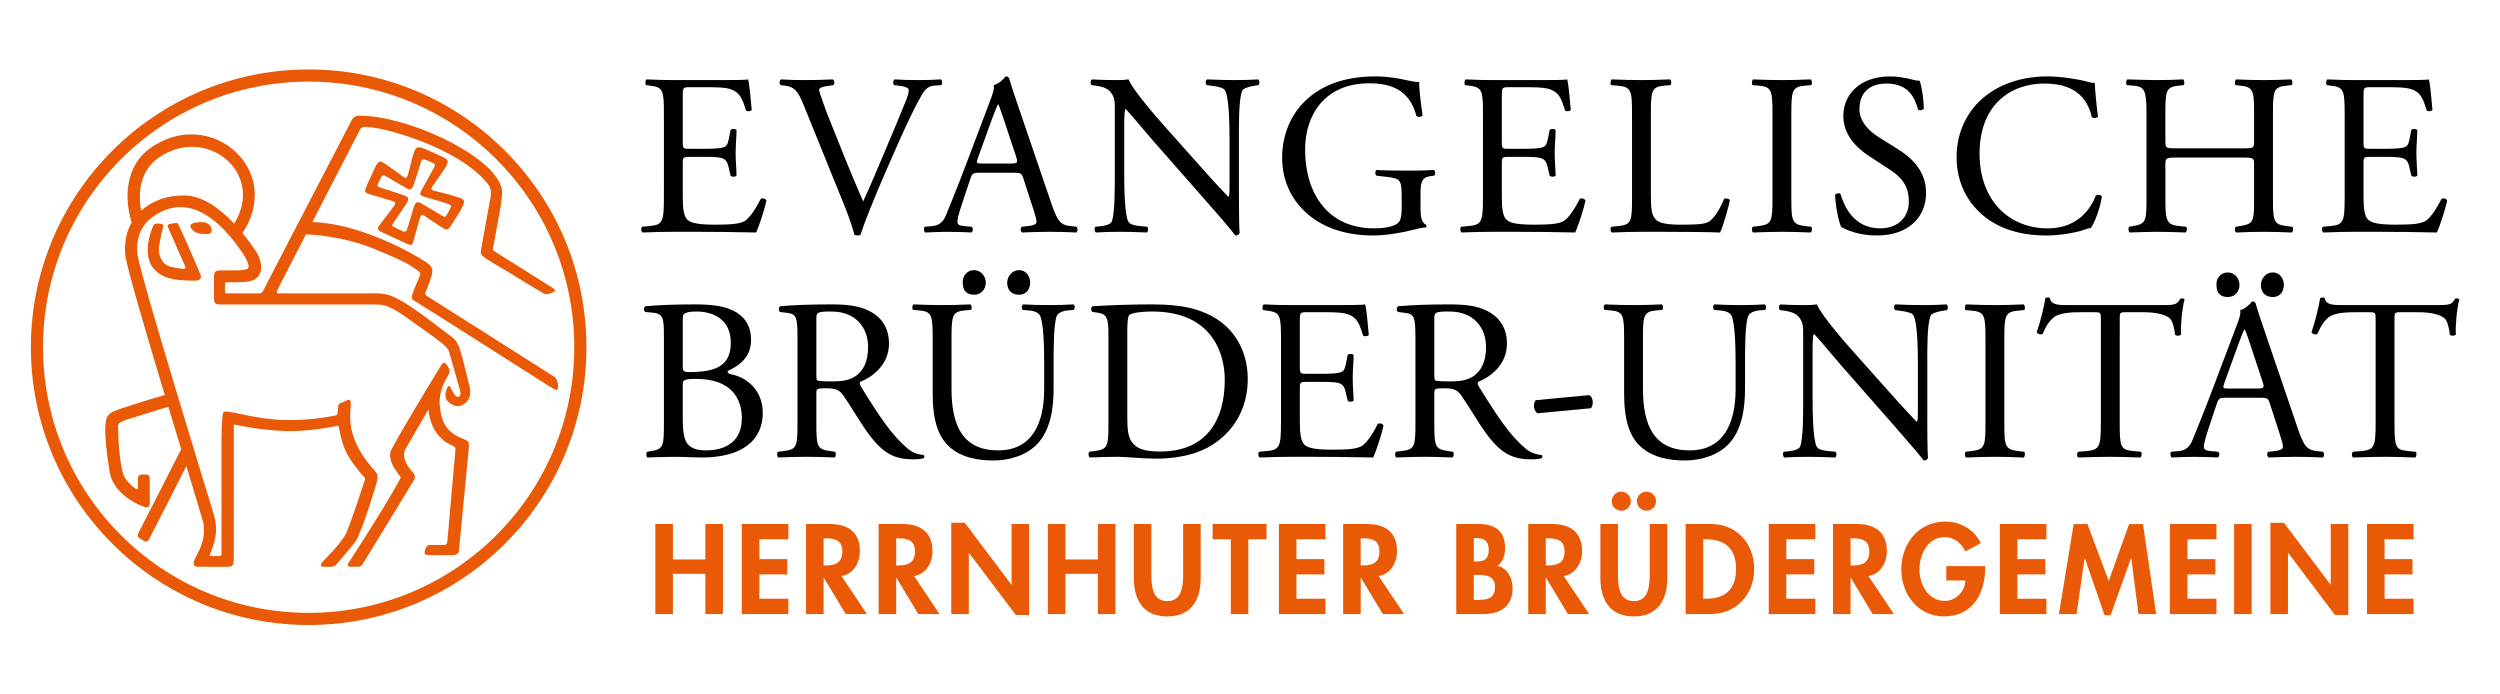 <?xml version="1.0" encoding="UTF-8"?>
<svg xmlns="http://www.w3.org/2000/svg" xmlns:xlink="http://www.w3.org/1999/xlink" version="1.2" id="logo_ebu" x="0px" y="0px" viewBox="0 0 510.236 141.732" xml:space="preserve">
<g>
	<g id="brueder-unitaet">
		<path d="M135.499,23.382c0-4.88-0.094-5.584-2.862-5.911l-0.75-0.095    c-0.282-0.186-0.188-1.031,0.093-1.172c2.018,0.093,3.614,0.141,5.537,0.141    h8.821c3.003,0,5.771,0,6.334-0.141c0.282,0.797,0.563,4.175,0.751,6.24    c-0.188,0.282-0.938,0.375-1.172,0.093c-0.704-2.204-1.127-3.847-3.566-4.458    c-0.986-0.234-2.488-0.282-4.552-0.282h-3.379c-1.407,0-1.407,0.095-1.407,1.877    v9.385c0,1.312,0.141,1.312,1.549,1.312h2.721c1.971,0,3.426-0.093,3.989-0.281    c0.563-0.186,0.891-0.468,1.126-1.642l0.376-1.924    c0.234-0.282,1.032-0.282,1.22,0.047c0,1.126-0.188,2.955-0.188,4.739    c0,1.689,0.188,3.473,0.188,4.503c-0.188,0.329-0.986,0.329-1.22,0.047    l-0.422-1.83c-0.188-0.844-0.517-1.548-1.455-1.784    c-0.657-0.187-1.783-0.234-3.613-0.234h-2.721c-1.408,0-1.549,0.047-1.549,1.267    v6.616c0,2.486,0.141,4.082,0.892,4.88c0.563,0.563,1.548,1.079,5.677,1.079    c3.613,0,4.974-0.188,6.006-0.704c0.844-0.47,2.112-2.111,3.332-4.551    c0.328-0.234,0.985-0.093,1.172,0.329c-0.328,1.642-1.501,5.255-2.111,6.521    c-4.223-0.094-8.399-0.141-12.575-0.141h-4.223c-2.018,0-3.613,0.047-6.381,0.141    c-0.281-0.141-0.376-0.892-0.094-1.173l1.549-0.141    c2.674-0.234,2.909-0.938,2.909-5.865V23.382z"></path>
		<path d="M163.97,21.318c-1.079-2.628-1.783-3.613-3.8-3.847l-0.845-0.095    c-0.328-0.282-0.282-0.938,0.094-1.172c1.361,0.093,2.862,0.141,4.88,0.141    c2.064,0,3.707-0.047,5.677-0.141c0.329,0.187,0.422,0.89,0.094,1.172    l-0.704,0.095c-1.783,0.234-2.158,0.516-2.205,0.89    c0.093,0.47,0.891,3.003,2.346,6.57c2.158,5.441,4.317,10.838,6.663,16.187    c1.454-3.096,3.425-7.929,4.504-10.416c1.361-3.191,3.566-8.492,4.364-10.51    c0.374-0.985,0.422-1.502,0.422-1.831c0-0.327-0.47-0.704-2.112-0.89    l-0.845-0.095c-0.328-0.282-0.235-0.985,0.094-1.172    c1.313,0.093,3.096,0.141,4.88,0.141c1.548,0,3.003-0.047,4.551-0.141    c0.328,0.187,0.328,0.938,0.094,1.172l-1.408,0.095    c-1.126,0.093-1.83,0.656-2.44,1.642c-1.313,2.206-3.144,6.005-5.254,10.792    l-2.534,5.77c-1.876,4.317-4.082,9.76-4.879,12.248    c-0.141,0.093-0.329,0.141-0.516,0.141c-0.235,0-0.47-0.048-0.704-0.141    c-0.517-1.971-1.361-4.27-2.159-6.242L163.97,21.318z"></path>
		<path d="M208.87,36.426c-0.329-1.033-0.517-1.173-1.924-1.173h-7.085    c-1.173,0-1.455,0.141-1.783,1.126l-1.642,4.927    c-0.704,2.111-1.033,3.378-1.033,3.895c0,0.563,0.235,0.844,1.361,0.938    l1.549,0.141c0.328,0.235,0.328,0.985-0.094,1.173    c-1.22-0.094-2.675-0.094-4.88-0.141c-1.548,0-3.238,0.093-4.504,0.141    c-0.281-0.188-0.376-0.938-0.094-1.173l1.549-0.141    c1.126-0.093,2.158-0.61,2.814-2.299c0.845-2.159,2.159-5.208,4.13-10.464    l4.786-12.668c0.657-1.688,0.938-2.581,0.798-3.332    c1.126-0.328,1.924-1.172,2.439-1.782c0.281,0,0.61,0.093,0.704,0.422    c0.61,2.063,1.361,4.222,2.064,6.287l6.428,18.862    c1.361,4.036,1.97,4.739,3.988,4.973l1.267,0.141    c0.329,0.235,0.235,0.985,0,1.173c-1.923-0.094-3.565-0.141-5.677-0.141    c-2.253,0-4.036,0.093-5.396,0.141c-0.376-0.188-0.422-0.938-0.094-1.173    l1.361-0.141c0.986-0.093,1.642-0.375,1.642-0.844    c0-0.516-0.234-1.36-0.609-2.486L208.87,36.426z M199.579,32.25    c-0.375,1.08-0.329,1.126,0.985,1.126h5.771c1.361,0,1.454-0.187,1.033-1.453    l-2.534-7.649c-0.375-1.126-0.797-2.392-1.079-2.955h-0.094    c-0.141,0.234-0.61,1.36-1.126,2.768L199.579,32.25z"></path>
		<path d="M252.862,39.336c0,1.407,0,6.991,0.142,8.21    c-0.095,0.281-0.376,0.517-0.893,0.517c-0.562-0.799-1.923-2.44-6.005-7.086    l-10.886-12.387c-1.267-1.455-4.458-5.302-5.443-6.334h-0.094    c-0.188,0.563-0.235,1.643-0.235,3.05v10.228c0,2.206,0.047,8.305,0.845,9.712    c0.281,0.517,1.22,0.798,2.392,0.892l1.455,0.141    c0.281,0.376,0.235,0.939-0.094,1.173c-2.111-0.094-3.753-0.141-5.489-0.141    c-1.971,0-3.238,0.047-4.88,0.141c-0.328-0.234-0.375-0.892-0.094-1.173    l1.268-0.141c1.079-0.141,1.83-0.422,2.064-0.938    c0.657-1.689,0.609-7.413,0.609-9.667V21.974c0-1.314-0.047-2.299-1.032-3.377    c-0.657-0.658-1.783-0.985-2.91-1.126l-0.797-0.095    c-0.282-0.282-0.282-0.985,0.093-1.172c1.971,0.141,4.457,0.141,5.302,0.141    c0.751,0,1.548-0.047,2.158-0.141c0.939,2.393,6.475,8.586,8.023,10.321    l4.551,5.116c3.238,3.611,5.538,6.24,7.742,8.491h0.094    c0.189-0.234,0.189-0.985,0.189-1.97V28.121c0-2.204-0.048-8.305-0.939-9.712    c-0.282-0.422-1.033-0.704-2.909-0.938l-0.798-0.095    c-0.329-0.282-0.281-1.031,0.094-1.172c2.158,0.093,3.754,0.141,5.536,0.141    c2.019,0,3.238-0.047,4.833-0.141c0.375,0.234,0.375,0.89,0.094,1.172l-0.656,0.095    c-1.502,0.234-2.441,0.609-2.628,0.985c-0.798,1.688-0.704,7.506-0.704,9.664    V39.336z"></path>
		<path d="M289.922,42.525c0,1.877,0.281,3.003,1.125,3.332    c0.142,0.141,0.142,0.422-0.047,0.563c-0.564,0-1.409,0.188-2.3,0.422    c-2.487,0.658-5.864,1.221-8.398,1.221c-5.583,0-10.698-1.548-14.311-5.209    c-2.815-2.815-4.315-6.521-4.315-10.65c0-3.988,1.312-8.023,4.223-11.121    c3.143-3.285,7.789-5.489,14.873-5.489c2.674,0,5.161,0.516,5.96,0.704    c0.89,0.188,2.347,0.516,2.909,0.422c0,1.548,0.282,3.988,0.704,6.803    c-0.141,0.376-0.985,0.422-1.267,0.141c-1.316-5.066-4.834-6.662-9.619-6.662    c-9.104,0-13.092,6.476-13.092,13.512c0,9.009,4.645,16.095,14.077,16.095    c2.909,0,4.643-0.61,5.161-1.407c0.234-0.329,0.468-1.173,0.468-2.676v-1.875    c0-3.942-0.141-4.224-3.05-4.553l-2.064-0.234c-0.374-0.188-0.328-1.032,0-1.173    c1.36,0.095,3.942,0.141,6.71,0.141c1.831,0,3.425-0.046,4.974-0.141    c0.328,0.188,0.376,0.892,0.047,1.173l-0.751,0.093    c-1.971,0.236-2.016,1.55-2.016,3.942V42.525z"></path>
		<path d="M302.667,23.382c0-4.88-0.093-5.584-2.86-5.911l-0.751-0.095    c-0.283-0.186-0.188-1.031,0.093-1.172c2.018,0.093,3.613,0.141,5.538,0.141    h8.82c3.002,0,5.771,0,6.333-0.141c0.282,0.797,0.563,4.175,0.752,6.24    c-0.189,0.282-0.939,0.375-1.174,0.093c-0.703-2.204-1.126-3.847-3.565-4.458    c-0.986-0.234-2.487-0.282-4.553-0.282h-3.377c-1.407,0-1.407,0.095-1.407,1.877    v9.385c0,1.312,0.141,1.312,1.548,1.312h2.72c1.972,0,3.427-0.093,3.989-0.281    c0.563-0.186,0.891-0.468,1.126-1.642l0.377-1.924    c0.232-0.282,1.03-0.282,1.219,0.047c0,1.126-0.188,2.955-0.188,4.739    c0,1.689,0.188,3.473,0.188,4.503c-0.188,0.329-0.986,0.329-1.219,0.047    l-0.423-1.83c-0.189-0.844-0.517-1.548-1.456-1.784    c-0.656-0.187-1.782-0.234-3.613-0.234h-2.72c-1.407,0-1.548,0.047-1.548,1.267    v6.616c0,2.486,0.141,4.082,0.89,4.88c0.563,0.563,1.548,1.079,5.679,1.079    c3.613,0,4.974-0.188,6.006-0.704c0.845-0.47,2.111-2.111,3.332-4.551    c0.327-0.234,0.985-0.093,1.172,0.329c-0.328,1.642-1.503,5.255-2.111,6.521    c-4.222-0.094-8.398-0.141-12.575-0.141h-4.222c-2.02,0-3.613,0.047-6.382,0.141    c-0.282-0.141-0.377-0.892-0.096-1.173l1.55-0.141    c2.675-0.234,2.908-0.938,2.908-5.865V23.382z"></path>
		<path d="M333.086,23.382c0-4.926-0.095-5.677-3.05-5.911l-1.172-0.095    c-0.282-0.186-0.189-1.031,0.093-1.172c2.627,0.093,4.224,0.141,6.1,0.141    c1.829,0,3.425-0.047,5.771-0.141c0.281,0.141,0.375,0.985,0.093,1.172l-1.125,0.095    c-2.77,0.234-2.862,0.985-2.862,5.911v16.329c0,2.955,0.141,4.176,0.985,5.068    c0.515,0.516,1.408,1.079,5.113,1.079c3.99,0,4.975-0.188,5.725-0.61    c0.939-0.563,2.16-2.252,3.098-4.645c0.281-0.234,1.174-0.047,1.174,0.282    c0,0.515-1.316,5.302-1.971,6.569c-2.395-0.094-6.852-0.141-11.684-0.141h-4.316    c-1.971,0-3.473,0.047-6.1,0.141c-0.281-0.141-0.375-0.892-0.093-1.173    l1.407-0.141c2.72-0.281,2.815-0.938,2.815-5.865V23.382z"></path>
		<path d="M361.754,23.477c0-4.975-0.094-5.772-2.86-6.006l-1.176-0.095    c-0.281-0.186-0.187-1.031,0.096-1.172c2.347,0.093,3.94,0.141,5.91,0.141    c1.879,0,3.473-0.047,5.819-0.141c0.282,0.141,0.377,0.985,0.095,1.172    l-1.175,0.095c-2.767,0.234-2.86,1.031-2.86,6.006v16.704    c0,4.973,0.094,5.629,2.86,5.958l1.175,0.141c0.282,0.188,0.188,1.032-0.095,1.173    c-2.347-0.094-3.94-0.141-5.819-0.141c-1.97,0-3.563,0.047-5.91,0.141    c-0.282-0.141-0.377-0.892-0.096-1.173l1.176-0.141    c2.767-0.329,2.86-0.985,2.86-5.958V23.477z"></path>
		<path d="M383.109,48.063c-3.94,0-6.428-1.221-7.319-1.736    c-0.564-1.033-1.174-4.365-1.267-6.569c0.233-0.329,0.938-0.422,1.125-0.141    c0.704,2.392,2.629,6.991,8.07,6.991c3.941,0,5.865-2.581,5.865-5.396    c0-2.065-0.423-4.364-3.846-6.568l-4.458-2.91    c-2.347-1.548-5.068-4.224-5.068-8.071c0-4.456,3.473-8.069,9.571-8.069    c1.455,0,3.145,0.281,4.365,0.61c0.61,0.187,1.267,0.281,1.641,0.281    c0.423,1.126,0.845,3.752,0.845,5.725c-0.186,0.281-0.938,0.422-1.172,0.141    c-0.61-2.253-1.878-5.302-6.382-5.302c-4.599,0-5.584,3.049-5.584,5.207    c0,2.721,2.252,4.692,3.99,5.772l3.752,2.345    c2.957,1.831,5.865,4.553,5.865,9.009    C393.103,44.543,389.21,48.063,383.109,48.063z"></path>
		<path d="M405.238,19.582c3.425-2.674,7.787-3.988,12.668-3.988    c2.533,0,6.098,0.516,8.304,1.126c0.564,0.141,0.893,0.234,1.315,0.188    c0.046,1.079,0.282,4.034,0.655,6.896c-0.232,0.329-0.936,0.377-1.267,0.095    c-0.704-3.191-2.815-6.85-9.619-6.85c-7.177,0-13.277,4.551-13.277,14.264    c0,9.853,6.241,15.296,13.935,15.296c6.052,0,8.729-3.942,9.806-6.709    c0.331-0.236,1.034-0.141,1.221,0.188c-0.327,2.438-1.548,5.537-2.251,6.428    c-0.564,0.093-1.126,0.282-1.644,0.468c-1.031,0.376-4.408,1.08-7.413,1.08    c-4.222,0-8.257-0.845-11.684-3.144c-3.754-2.581-6.662-6.851-6.662-12.904    C399.325,26.807,401.67,22.351,405.238,19.582z"></path>
		<path d="M444.283,32.156c-2.252,0-2.344,0.093-2.344,1.501v6.616    c0,4.927,0.232,5.583,2.861,5.865l1.361,0.141    c0.281,0.188,0.187,1.032-0.095,1.173c-2.534-0.094-4.128-0.141-5.957-0.141    c-2.02,0-3.613,0.093-5.443,0.141c-0.281-0.141-0.376-0.892-0.095-1.173    l0.799-0.141c2.625-0.47,2.72-0.938,2.72-5.865V23.382    c0-4.926-0.327-5.725-2.768-5.911l-1.218-0.095    c-0.281-0.186-0.19-1.031,0.092-1.172c2.301,0.046,3.895,0.141,5.914,0.141    c1.829,0,3.423-0.047,5.442-0.141c0.282,0.141,0.373,0.985,0.092,1.172    l-0.89,0.095c-2.724,0.282-2.815,0.985-2.815,5.911v5.397    c0,1.453,0.092,1.5,2.344,1.5h13.422c2.252,0,2.344-0.047,2.344-1.5v-5.397    c0-4.926-0.092-5.629-2.86-5.911l-0.894-0.095    c-0.281-0.186-0.186-1.031,0.095-1.172c2.16,0.093,3.754,0.141,5.679,0.141    c1.829,0,3.424-0.047,5.534-0.141c0.282,0.141,0.377,0.985,0.095,1.172    l-0.984,0.095c-2.72,0.282-2.815,0.985-2.815,5.911v16.892    c0,4.927,0.096,5.536,2.815,5.865l1.126,0.141    c0.281,0.188,0.186,1.032-0.096,1.173c-2.251-0.094-3.846-0.141-5.675-0.141    c-1.925,0-3.613,0.047-5.679,0.141c-0.281-0.141-0.376-0.892-0.095-1.173    l0.894-0.141c2.86-0.47,2.86-0.938,2.86-5.865V33.657    c0-1.408-0.092-1.501-2.344-1.501H444.283z"></path>
		<path d="M478.531,23.382c0-4.88-0.095-5.584-2.86-5.911l-0.753-0.095    c-0.281-0.186-0.187-1.031,0.095-1.172c2.017,0.093,3.613,0.141,5.538,0.141    h8.82c3.001,0,5.771,0,6.333-0.141c0.281,0.797,0.563,4.175,0.75,6.24    c-0.187,0.282-0.937,0.375-1.172,0.093c-0.704-2.204-1.126-3.847-3.564-4.458    c-0.988-0.234-2.487-0.282-4.553-0.282h-3.378c-1.407,0-1.407,0.095-1.407,1.877    v9.385c0,1.312,0.141,1.312,1.548,1.312h2.721c1.97,0,3.427-0.093,3.989-0.281    c0.564-0.186,0.891-0.468,1.126-1.642l0.376-1.924    c0.232-0.282,1.031-0.282,1.218,0.047c0,1.126-0.186,2.955-0.186,4.739    c0,1.689,0.186,3.473,0.186,4.503c-0.186,0.329-0.985,0.329-1.218,0.047    l-0.422-1.83c-0.19-0.844-0.517-1.548-1.456-1.784    c-0.658-0.187-1.784-0.234-3.613-0.234h-2.721c-1.407,0-1.548,0.047-1.548,1.267    v6.616c0,2.486,0.141,4.082,0.891,4.88c0.562,0.563,1.548,1.079,5.679,1.079    c3.613,0,4.972-0.188,6.006-0.704c0.844-0.47,2.11-2.111,3.332-4.551    c0.327-0.234,0.984-0.093,1.171,0.329c-0.327,1.642-1.502,5.255-2.11,6.521    c-4.223-0.094-8.398-0.141-12.575-0.141h-4.222c-2.02,0-3.613,0.047-6.383,0.141    c-0.281-0.141-0.376-0.892-0.095-1.173l1.548-0.141    c2.675-0.234,2.91-0.938,2.91-5.865V23.382z"></path>
		<path d="M135.499,68.365c0-3.473-0.188-4.364-2.299-4.551l-1.501-0.141    c-0.376-0.281-0.328-0.985,0.047-1.173c2.534-0.234,5.724-0.375,10.088-0.375    c2.956,0,5.771,0.234,7.883,1.313c2.018,0.985,3.566,2.862,3.566,5.865    c0,3.379-1.97,5.116-4.786,6.429c0,0.469,0.375,0.609,0.892,0.703    c2.533,0.47,6.287,2.816,6.287,7.837c0,5.443-4.035,9.103-12.481,9.103    c-1.361,0-3.659-0.141-5.63-0.141c-2.064,0-3.66,0.093-5.395,0.141    c-0.282-0.141-0.376-0.893-0.094-1.174l0.845-0.141    c2.486-0.422,2.58-0.938,2.58-5.865V68.365z M139.346,74.605    c0,1.314,0.047,1.408,2.44,1.314c4.786-0.188,7.367-1.595,7.367-6.006    c0-4.598-3.425-6.334-6.991-6.334c-1.032,0-1.736,0.095-2.158,0.281    c-0.469,0.141-0.657,0.376-0.657,1.221V74.605z M139.346,85.491    c0,1.688,0.094,4.083,0.985,5.113c0.892,1.08,2.299,1.315,3.707,1.315    c4.175,0,7.366-1.877,7.366-6.568c0-3.707-1.877-8.024-9.337-8.024    c-2.533,0-2.722,0.282-2.722,1.221V85.491z"></path>
		<path d="M162.764,69.35c0-4.458-0.141-5.255-2.065-5.491l-1.501-0.187    c-0.329-0.235-0.329-0.985,0.047-1.173c2.627-0.234,5.865-0.375,10.463-0.375    c2.909,0,5.677,0.234,7.835,1.407c2.252,1.173,3.895,3.285,3.895,6.569    c0,4.457-3.519,6.897-5.865,7.835c-0.235,0.282,0,0.752,0.235,1.126    c3.753,6.054,6.24,9.808,9.431,12.482c0.797,0.704,1.97,1.22,3.237,1.314    c0.235,0.093,0.282,0.468,0.048,0.656c-0.422,0.141-1.173,0.233-2.064,0.233    c-3.989,0-6.381-1.171-9.713-5.91c-1.219-1.736-3.143-4.974-4.598-7.086    c-0.704-1.033-1.455-1.501-3.332-1.501c-2.111,0-2.205,0.046-2.205,1.032v5.911    c0,4.928,0.094,5.49,2.816,5.865l0.985,0.141    c0.282,0.236,0.188,1.033-0.094,1.174c-2.111-0.094-3.707-0.141-5.584-0.141    c-1.97,0-3.659,0.047-5.865,0.141c-0.281-0.141-0.375-0.845-0.093-1.174    l1.173-0.141c2.721-0.329,2.815-0.938,2.815-5.865V69.35z M166.611,76.059    c0,0.845,0,1.362,0.141,1.549c0.141,0.141,0.845,0.235,3.238,0.235    c1.689,0,3.472-0.188,4.833-1.221c1.268-0.985,2.347-2.627,2.347-5.818    c0-3.706-2.299-7.227-7.507-7.227c-2.91,0-3.05,0.188-3.05,1.502V76.059z"></path>
		<path d="M213.11,74.042c0-2.908-0.094-8.305-0.892-9.712    c-0.328-0.563-1.172-0.892-2.346-0.985l-1.172-0.093    c-0.281-0.329-0.188-0.939,0.093-1.126c1.783,0.093,3.52,0.141,5.349,0.141    c1.971,0,3.238-0.047,4.928-0.141c0.374,0.234,0.328,0.844,0.093,1.126    l-1.126,0.093c-1.173,0.093-2.064,0.515-2.346,1.125    c-0.657,1.548-0.657,6.945-0.657,9.572v5.303c0,4.082-0.657,8.397-3.284,11.214    c-2.018,2.205-5.49,3.426-8.962,3.426c-3.237,0-6.475-0.61-8.774-2.581    c-2.486-2.065-3.66-5.49-3.66-11.074V69.257c0-4.88-0.093-5.678-2.815-5.912    l-1.173-0.093c-0.281-0.188-0.188-0.985,0.094-1.126    c2.346,0.093,3.941,0.141,5.817,0.141c1.924,0,3.473-0.047,5.772-0.141    c0.281,0.141,0.375,0.938,0.093,1.126l-1.126,0.093    c-2.721,0.234-2.815,1.032-2.815,5.912V79.391c0,7.554,2.347,12.527,9.525,12.527    c6.804,0,9.384-5.348,9.384-12.482V74.042z M196.5,57.76    c-0.141-1.36,0.844-2.628,2.299-2.628c1.455,0,2.393,1.314,2.393,2.535    c0,1.36-0.939,2.486-2.393,2.486C197.344,60.153,196.5,59.356,196.5,57.76z     M205.556,57.76c0-1.36,0.985-2.628,2.44-2.628    c1.454,0,2.252,1.314,2.252,2.535c0,1.36-0.798,2.486-2.252,2.486    C206.588,60.153,205.602,59.356,205.556,57.76z"></path>
		<path d="M226.228,68.365c0-3.284-0.235-4.27-2.205-4.551l-1.033-0.141    c-0.375-0.235-0.422-0.985,0.047-1.173c3.988-0.234,7.789-0.375,11.777-0.375    c3.941,0,7.272,0.281,10.323,1.407c6.334,2.299,9.524,7.647,9.524,13.841    c0,5.958-2.861,11.072-8.21,13.982c-3.05,1.643-6.898,2.251-10.511,2.251    c-3.003,0-6.006-0.374-7.648-0.374c-1.97,0-3.66,0.047-5.865,0.141    c-0.281-0.141-0.375-0.893-0.094-1.174l1.08-0.141    c2.721-0.375,2.815-0.938,2.815-5.865V68.365z M230.075,85.116    c0,2.485,0.141,3.988,0.939,5.114c1.033,1.454,2.815,1.924,5.771,1.924    c9.103,0,13.185-5.96,13.185-14.688c0-5.161-2.486-13.888-14.78-13.888    c-2.769,0-4.27,0.376-4.645,0.658c-0.375,0.282-0.47,1.455-0.47,3.566V85.116z"></path>
		<path d="M261.442,69.302c0-4.88-0.094-5.584-2.862-5.911l-0.75-0.095    c-0.282-0.187-0.189-1.031,0.093-1.171c2.018,0.093,3.613,0.141,5.537,0.141    h8.821c3.001,0,5.771,0,6.333-0.141c0.282,0.797,0.564,4.174,0.752,6.24    c-0.188,0.281-0.938,0.375-1.174,0.093c-0.704-2.205-1.126-3.847-3.564-4.457    c-0.986-0.234-2.487-0.282-4.553-0.282h-3.377c-1.408,0-1.408,0.095-1.408,1.877    v9.385c0,1.313,0.141,1.313,1.549,1.313h2.721c1.971,0,3.426-0.094,3.988-0.281    c0.563-0.188,0.891-0.469,1.126-1.642l0.377-1.924    c0.231-0.282,1.03-0.282,1.219,0.047c0,1.126-0.189,2.955-0.189,4.739    c0,1.688,0.189,3.473,0.189,4.504c-0.189,0.328-0.987,0.328-1.219,0.047    l-0.423-1.829c-0.189-0.845-0.517-1.549-1.456-1.784    c-0.656-0.187-1.782-0.234-3.612-0.234h-2.721c-1.408,0-1.549,0.048-1.549,1.267    v6.616c0,2.486,0.141,4.082,0.892,4.881c0.562,0.562,1.548,1.078,5.678,1.078    c3.613,0,4.973-0.188,6.006-0.704c0.845-0.47,2.11-2.11,3.332-4.551    c0.327-0.234,0.984-0.093,1.171,0.329c-0.327,1.642-1.502,5.255-2.11,6.521    c-4.223-0.094-8.398-0.141-12.575-0.141h-4.223    c-2.018,0-3.613,0.047-6.381,0.141c-0.282-0.141-0.376-0.893-0.095-1.174    l1.549-0.141c2.674-0.234,2.909-0.938,2.909-5.865V69.302z"></path>
		<path d="M288.884,69.35c0-4.458-0.141-5.255-2.064-5.491l-1.5-0.187    c-0.331-0.235-0.331-0.985,0.045-1.173c2.629-0.234,5.865-0.375,10.464-0.375    c2.91,0,5.677,0.234,7.836,1.407c2.251,1.173,3.895,3.285,3.895,6.569    c0,4.457-3.519,6.897-5.865,7.835c-0.235,0.282,0,0.752,0.235,1.126    c3.753,6.054,6.238,9.808,9.43,12.482c0.799,0.704,1.971,1.22,3.237,1.314    c0.235,0.093,0.281,0.468,0.049,0.656c-0.423,0.141-1.175,0.233-2.065,0.233    c-3.989,0-6.382-1.171-9.714-5.91c-1.22-1.736-3.143-4.974-4.597-7.086    c-0.704-1.033-1.455-1.501-3.332-1.501c-2.111,0-2.204,0.046-2.204,1.032v5.911    c0,4.928,0.093,5.49,2.814,5.865l0.985,0.141    c0.281,0.236,0.186,1.033-0.096,1.174c-2.11-0.094-3.704-0.141-5.583-0.141    c-1.971,0-3.659,0.047-5.865,0.141c-0.281-0.141-0.373-0.845-0.092-1.174    l1.172-0.141c2.722-0.329,2.815-0.938,2.815-5.865V69.35z M292.734,76.059    c0,0.845,0,1.362,0.141,1.549c0.141,0.141,0.844,0.235,3.236,0.235    c1.689,0,3.473-0.188,4.833-1.221c1.267-0.985,2.347-2.627,2.347-5.818    c0-3.706-2.3-7.227-7.507-7.227c-2.909,0-3.05,0.188-3.05,1.502V76.059z"></path>
		<path d="M324.372,80.643c0.516,0.329,0.703,0.892,0.703,1.502    c0,0.469-0.141,0.891-0.374,1.172l-10.934,1.033    c-0.516-0.423-0.704-1.033-0.704-1.501c0-0.47,0.141-0.892,0.375-1.174    L324.372,80.643z"></path>
		<path d="M354.227,74.042c0-2.908-0.094-8.305-0.892-9.712    c-0.327-0.563-1.172-0.892-2.347-0.985l-1.172-0.093    c-0.281-0.329-0.188-0.939,0.093-1.126c1.782,0.093,3.52,0.141,5.35,0.141    c1.971,0,3.237-0.047,4.926-0.141c0.377,0.234,0.329,0.844,0.096,1.126    l-1.126,0.093c-1.176,0.093-2.065,0.515-2.347,1.125    c-0.658,1.548-0.658,6.945-0.658,9.572v5.303c0,4.082-0.656,8.397-3.283,11.214    c-2.019,2.205-5.49,3.426-8.963,3.426c-3.236,0-6.476-0.61-8.772-2.581    c-2.487-2.065-3.661-5.49-3.661-11.074V69.257c0-4.88-0.093-5.678-2.814-5.912    l-1.174-0.093c-0.281-0.188-0.186-0.985,0.095-1.126    c2.346,0.093,3.941,0.141,5.816,0.141c1.925,0,3.473-0.047,5.773-0.141    c0.281,0.141,0.373,0.938,0.092,1.126l-1.126,0.093    c-2.72,0.234-2.814,1.032-2.814,5.912V79.391c0,7.554,2.347,12.527,9.524,12.527    c6.804,0,9.385-5.348,9.385-12.482V74.042z"></path>
		<path d="M393.353,85.257c0,1.407,0,6.991,0.141,8.21    c-0.095,0.281-0.376,0.518-0.892,0.518c-0.562-0.799-1.923-2.44-6.006-7.086    l-10.884-12.387c-1.268-1.455-4.458-5.302-5.443-6.335h-0.095    c-0.187,0.563-0.235,1.643-0.235,3.051v10.228c0,2.206,0.049,8.306,0.846,9.713    c0.281,0.517,1.22,0.799,2.393,0.892l1.455,0.141    c0.281,0.377,0.233,0.939-0.095,1.174c-2.111-0.094-3.753-0.141-5.489-0.141    c-1.97,0-3.236,0.047-4.88,0.141c-0.327-0.234-0.376-0.893-0.095-1.174    l1.269-0.141c1.078-0.141,1.829-0.422,2.063-0.938    c0.657-1.689,0.61-7.413,0.61-9.667V67.895c0-1.314-0.048-2.299-1.033-3.377    c-0.656-0.658-1.781-0.985-2.909-1.126l-0.796-0.095    c-0.281-0.281-0.281-0.985,0.092-1.171c1.973,0.141,4.458,0.141,5.303,0.141    c0.753,0,1.548-0.047,2.16-0.141c0.938,2.393,6.474,8.586,8.022,10.321    l4.553,5.116c3.237,3.611,5.536,6.239,7.74,8.491h0.096    c0.186-0.234,0.186-0.985,0.186-1.971V74.042c0-2.204-0.046-8.305-0.938-9.712    c-0.281-0.422-1.032-0.704-2.907-0.937l-0.799-0.095    c-0.329-0.281-0.281-1.031,0.093-1.171c2.159,0.093,3.755,0.141,5.536,0.141    c2.02,0,3.239-0.047,4.835-0.141c0.374,0.234,0.374,0.89,0.093,1.171    l-0.656,0.095c-1.502,0.234-2.441,0.609-2.628,0.985    c-0.799,1.689-0.704,7.507-0.704,9.665V85.257z"></path>
		<path d="M405.224,69.398c0-4.975-0.095-5.772-2.862-6.006l-1.173-0.095    c-0.281-0.187-0.186-1.031,0.095-1.171c2.345,0.093,3.94,0.141,5.911,0.141    c1.877,0,3.473-0.047,5.819-0.141c0.281,0.141,0.374,0.985,0.093,1.171    l-1.173,0.095c-2.77,0.234-2.862,1.031-2.862,6.006v16.704    c0,4.973,0.093,5.629,2.862,5.958l1.173,0.141    c0.281,0.188,0.189,1.033-0.093,1.174c-2.347-0.094-3.942-0.141-5.819-0.141    c-1.971,0-3.566,0.047-5.911,0.141c-0.281-0.141-0.376-0.893-0.095-1.174    l1.173-0.141c2.768-0.329,2.862-0.985,2.862-5.958V69.398z"></path>
		<path d="M432.622,86.194c0,4.928,0.091,5.631,2.814,5.865l1.502,0.141    c0.281,0.188,0.187,1.033-0.095,1.174c-2.674-0.094-4.271-0.141-6.146-0.141    c-1.876,0-3.519,0.047-6.523,0.141c-0.281-0.141-0.373-0.938,0-1.174    l1.689-0.141c2.677-0.234,2.909-0.938,2.909-5.865V65.221    c0-1.455,0-1.502-1.407-1.502h-2.579c-2.02,0-4.599,0.095-5.773,1.173    c-1.126,1.033-1.593,2.065-2.11,3.239c-0.374,0.281-1.03,0.045-1.221-0.329    c0.753-2.111,1.457-5.114,1.784-6.991c0.14-0.095,0.752-0.141,0.893,0    c0.281,1.501,1.829,1.455,3.986,1.455h19.003c2.533,0,2.955-0.095,3.659-1.314    c0.235-0.095,0.752-0.048,0.844,0.141c-0.514,1.923-0.844,5.725-0.703,7.132    c-0.186,0.374-0.985,0.374-1.218,0.093c-0.141-1.173-0.472-2.908-1.175-3.425    c-1.077-0.797-2.86-1.173-5.443-1.173h-3.332c-1.407,0-1.357,0.047-1.357,1.596    V86.194z"></path>
		<path d="M463.262,82.346c-0.327-1.032-0.514-1.173-1.921-1.173h-7.086    c-1.175,0-1.456,0.141-1.784,1.126l-1.643,4.928    c-0.704,2.11-1.031,3.377-1.031,3.895c0,0.562,0.236,0.845,1.361,0.938    l1.549,0.141c0.327,0.236,0.327,0.985-0.096,1.174    c-1.221-0.094-2.674-0.094-4.88-0.141c-1.548,0-3.236,0.093-4.503,0.141    c-0.281-0.188-0.377-0.938-0.095-1.174l1.548-0.141    c1.126-0.093,2.16-0.61,2.815-2.299c0.848-2.159,2.16-5.208,4.131-10.464    l4.785-12.668c0.657-1.689,0.939-2.58,0.798-3.332    c1.126-0.327,1.925-1.171,2.438-1.782c0.285,0,0.612,0.093,0.707,0.422    c0.608,2.064,1.358,4.222,2.062,6.288l6.428,18.862    c1.361,4.035,1.97,4.738,3.989,4.973l1.267,0.141    c0.327,0.236,0.236,0.985,0,1.174c-1.924-0.094-3.567-0.141-5.678-0.141    c-2.252,0-4.036,0.093-5.395,0.141c-0.376-0.188-0.422-0.938-0.095-1.174    l1.361-0.141c0.985-0.093,1.644-0.375,1.644-0.845c0-0.515-0.236-1.359-0.612-2.485    L463.262,82.346z M452.377,58.23c-0.141-1.361,0.845-2.628,2.301-2.628    c1.453,0,2.392,1.314,2.392,2.533c0,1.361-0.939,2.487-2.392,2.487    C453.221,60.623,452.377,59.826,452.377,58.23z M453.974,78.171    c-0.377,1.08-0.331,1.126,0.985,1.126h5.77c1.361,0,1.457-0.187,1.034-1.453    l-2.536-7.649c-0.373-1.126-0.796-2.393-1.077-2.955h-0.095    c-0.141,0.234-0.608,1.36-1.126,2.768L453.974,78.171z M461.433,58.23    c0-1.361,0.985-2.628,2.441-2.628c1.453,0,2.252,1.314,2.252,2.533    c0,1.361-0.799,2.487-2.252,2.487C462.467,60.623,461.482,59.826,461.433,58.23z"></path>
		<path d="M488.703,86.194c0,4.928,0.095,5.631,2.815,5.865l1.502,0.141    c0.281,0.188,0.187,1.033-0.095,1.174c-2.674-0.094-4.269-0.141-6.146-0.141    c-1.876,0-3.518,0.047-6.521,0.141c-0.281-0.141-0.376-0.938,0-1.174l1.69-0.141    c2.674-0.234,2.906-0.938,2.906-5.865V65.221c0-1.455,0-1.502-1.407-1.502h-2.579    c-2.02,0-4.599,0.095-5.771,1.173c-1.126,1.033-1.597,2.065-2.114,3.239    c-0.373,0.281-1.031,0.045-1.218-0.329c0.75-2.111,1.453-5.114,1.781-6.991    c0.144-0.095,0.752-0.141,0.894,0c0.281,1.501,1.829,1.455,3.986,1.455h19.002    c2.537,0,2.959-0.095,3.663-1.314c0.232-0.095,0.749-0.048,0.844,0.141    c-0.517,1.923-0.844,5.725-0.703,7.132c-0.19,0.374-0.985,0.374-1.221,0.093    c-0.141-1.173-0.469-2.908-1.172-3.425c-1.08-0.797-2.864-1.173-5.443-1.173    h-3.331c-1.408,0-1.362,0.047-1.362,1.596V86.194z"></path>
	</g>
	<g id="lamm">
		<g>
			<g>
				<path fill-rule="evenodd" fill="#ea5906" d="M37.337,54.871      c-1.831-0.301-3.117-0.313-3.881-1.202c-0.764-0.889-1.165-2-0.985-3.449      c0.18-1.449,0.813-3.772,0.849-4.025c0.068-0.492-0.328-0.52-0.984-0.561      c-0.964-0.061-1.011,0.342-1.216,0.82c-0.656,1.53-3.836,10.402,6.478,10.762      c1.988,0.069,4.002,0.451,3.237-1.389c-1.285-3.088-4.072-9.318-4.318-9.811      c-0.246-0.492-0.328-0.547-0.793-0.479c-0.379,0.056-0.396,0.055-0.984,0.164      c-0.648,0.121-0.588,0.328-0.287,1.08c0,0,2.901,6.578,3.32,7.542      C38.048,54.953,37.337,54.871,37.337,54.871z"></path>
				<path fill-rule="evenodd" fill="#ea5906" d="M40.097,47.492      c0.902,0.287,1.995,0.328,2.46,0.246c0.975-0.172,0.584-1.125,0.464-1.394      c-0.574-1.285-2.227-1.08-3.471-0.82C37.987,45.851,39.427,47.279,40.097,47.492z      "></path>
				<path fill-rule="evenodd" fill="#ea5906" d="M113.202,76.953      c-0.449-0.311-25.266-16.034-26.182-16.616c-0.301-0.191-0.246-0.574-0.109-0.875      c0.303-0.666,1.35-3.27,1.35-4.154c0-0.95-0.967-1.585-1.596-1.994      c-2.979-1.94-13.637-7.789-22.923-7.983      c3.909-7.585,8.251-16.003,9.751-18.915c0.191-0.375,0.481-0.442,0.711-0.484      c2.678-0.492,19.922,4.127,25.606,11.942c0.711,1.203,0.246,2.578,0.137,3.255      c-0.082,0.517-1.377,7.671-1.775,9.863c-0.273,1.503,0.328,1.257,7.646,5.8      c2.033,1.262,2.41,1.47,5.115,3.082c0.613,0.365,1.375,0.013,1.859-0.191      c0.519-0.219,0.84-0.382-0.191-1.039c-3.607-2.295-3.607-2.295-11.287-7.105      c-0.996-0.623-0.654-0.609-0.729-0.666c2.287-12.014,2.072-11.758,1.576-13.107      c-2.352-6.394-19.076-14.155-28.805-14.155c-0.93,0-1.283,0.41-1.533,0.847      c-0.25,0.437-18.226,35.062-18.171,34.981c-0.018,0.025-0.246,0.438-0.738,0.438      c-1.57,0.006-5.616,0-6.628,0c-0.41,0-0.369-0.26-0.369-0.943      c0-1.038-0.097-1.325,0.369-1.325c0.588,0,3.407,0.081,4.762-0.228      c3.089-0.703,2.412-4.199,1.335-5.865c-0.758-1.174-1.75-2.542-2.893-3.924      c8.587-12.947-6.62-26.051-18.822-17.366      c-4.913,3.497-5.455,9.884-3.791,15.177c-1.02,1.771-1.521,3.933-1.325,6.454      c0.177,2.275,4.195,15.873,8.083,28.775c-3.13,0.862-6.191,1.847-9.143,2.83      c-2.565,0.855-2.818,1.407-2.984,3.396c-0.123,1.475,0.112,5.002,0.942,9.812      c0.097,0.442,0.703,3.818,5.704,6.25c2.045,0.994,2.405,0.688,2.405-0.301      c0-0.383,0-4.318,0-4.782c0-0.765-0.137-0.947-0.848-0.983      c-1.065-0.055-1.53,0.027-1.558,0.847c-0.007,0.219,0,1.831,0,1.831      s0.137,0.766-0.984-0.164c-0.556-0.461-1.445-1.36-1.749-1.968      c-0.983-1.968-1.286-7.632-1.312-9.92c-0.062-0.651-0.219-1.229,1.723-1.825      c1.942-0.596,7.901-2.459,8.523-2.637c0.904,2.991,1.794,5.926,2.625,8.658      c0,0-8.028,15.805-8.511,16.669c-0.52,0.929-0.451,1.147,0.041,1.517      c0.219,0.164,0.724,0.458,0.875,0.547c0.464,0.273,0.757,0.104,0.984-0.273      c0.328-0.547,7.663-14.999,7.663-14.999l1.037,3.417      c1.517,5.003,2.435,8.094,2.447,8.207c0.158,1.578,0.399,3.33-1.336,6.49      c-0.765,1.394-1.008,2.414,0.191,2.43c0.907,0.031,4.099,0,5.876,0      c1.476,0,1.476-0.325,1.476-2.211c0-2.623,0-21.59,0-26.836      c0.111,0.016,5.496,1.231,10.943,1.352c4.374,0.096,9.367-0.894,10.105-1.062      c0.34-0.076,0.34,0.031,0.473,0.735c0.82,4.302,1.873,5.823,4.332,8.868      c0.574,0.71,1.039,0.983,0.93,1.312c-0.106,0.316-3.395,10.458-4.072,11.396      c-0.355,0.492-0.629,1.34-4.291,5.111c-0.656,0.628-0.986,1.336-0.055,1.336      c0.848,0,0.219,0,1.367,0c0.902,0,1.059-0.307,2.514-2.02      c2.625-3.088,2.705-3.143,3.279-4.51c0.83-1.973,1.592-4.043,2.404-6.723      c1.312-4.317,1.881-5.203,0.984-6.176c-6.197-6.725-5.117-11.463-5.057-13.521      c0.076-0.855-0.064-1.317-0.643-1.071c-0.758,0.322-0.031,0.016-1.324,0.57      c-0.564,0.241-0.533,0.292-0.631,1.116c-0.1,0.823,0.057,1.372-0.598,1.482      c-2.75,0.459-4.853,0.885-9.43,0.902c-7.133,0.027-12.936-2.413-13.364-1.558      c-0.382,0.765-0.382,5.739-0.382,5.739s0,20.249,0,22.545      c0,0.957,0.164,1.066-1.203,1.039c-1.339,0-1.312,0-1.121-0.438      c0.132-0.303,0.628-1.503,0.956-2.842c0.328-1.34,0.301-2.46,0.14-3.703      c-0.16-1.244-1.106-3.949-2.541-8.68c-1.475-4.867-3.436-11.297-5.403-17.824      c-3.974-13.184-7.863-26.417-8.013-28.345c-0.286-3.663,1.13-6.361,4.23-8.108      c6.527-3.678,12.134,1.263,15.85,6.128c1.427,1.867,3.196,4.423,2.459,5.138      c-0.464,0.45-3.019,0.368-5.711,0.368c-0.118,0-1.175-0.082-1.175,1.107      c0,0.479,0,3.144,0,4.236c0,0.901-0.03,1.611,1.121,1.611      c0.957,0,31.586,0,32.002,0c2.568,0,3.936,1.039,9.731,5.193      c2.883,2.066,4.07,2.869,4.973,4.044c0.07,0.093,0.41,1.258,2.404,8.336      c0.371,1.314-0.609,1.748-1.217,0.715c-0.346-0.588-0.449-0.82-0.672-1.223      c-0.377-0.717-0.572-0.556-0.953,0.48c-0.268,0.73-0.192,1.475,0.137,1.994      c0.328,0.52,1.559,1.395,2.541,1.176c1.928-0.429,2.502-2.262,2.133-3.771      c-1.859-7.598-2.107-9.107-3.553-10.222      c-12.627-9.729-12.682-8.99-17.654-8.99c-0.416,0-10.659,0-17.956,0      c-0.161-0.092-0.328-0.164-0.133-0.613c0.194-0.449,2.614-5.102,5.866-11.414      c0.967-0.037,7.528,0.332,14.026,2.982c6.945,2.831,7.496,3.522,8.09,3.908      c1.477,0.956,1.258,1.038,1.148,1.476c-1.723,4.236-2.133,4.564-1.094,5.192      c2.35,1.422,25.77,16.344,27.41,17.381c1.039,0.656,1.445,0.851,1.598,0.795      C114.139,79.391,113.913,77.444,113.202,76.953z M47.787,45.646      c-3.073-3.289-6.524-5.651-10.013-5.75c-3.539-0.102-6.721,1.061-8.955,3.097      c-0.766-3.9-0.044-8.241,3.443-10.724      C42.02,25.325,54.246,35.333,47.787,45.646z"></path>
				<path fill-rule="evenodd" fill="#ea5906" d="M93.36,40.223      c-0.873-0.218-0.928-0.354-3.936-1.093c-1.352-0.332-1.721-0.273-1.037-1.285      c2.422-3.583,3.826-4.863,2.389-5.587c-1.44-0.724-4.168-1.937-4.678-2.087      c-1.647-0.486-1.5,0.588-2.795,5.324c-0.359,1.318-0.629,0.82-2.185-0.273      c-1.252-0.879-1.859-1.311-2.623-1.858c-1.094-0.737-1.367-0.409-2.023,0.983      c-1.545,3.285-1.662,3.639-1.83,4.072c-0.328,0.848,0.027,0.984,1.039,1.285      c0.82,0.244,3.553,1.089,4.07,1.229c1.312,0.354,1.012,0.628,0.355,1.53      c-0.172,0.236-2.352,3.098-2.678,3.525c-0.355,0.465-0.602,0.848,0.383,1.339      c0.496,0.249,4.201,1.91,5.137,2.378c1.203,0.602,1.258,0.082,1.449-0.574      c0.15-0.516,1.227-4.453,1.367-4.782c0.189-0.451,0.354-0.696,0.982-0.246      c1.367,0.982,2.992,1.978,3.471,2.323c0.684,0.492,1.217,0.56,1.641-0.082      c1.529-2.323,1.967-3.088,2.213-3.553      C94.817,41.384,95.239,40.693,93.36,40.223z M91.776,42.765      c-0.088,0.16-0.191,0.41-0.547,1.011c-0.277,0.472-0.438,0.602-0.902,0.328      c-0.1-0.059-3.455-2.103-4.453-2.651c-1.094-0.601-1.285,0.383-1.558,1.258      c-0.209,0.666-0.883,3.076-1.148,3.799c-0.299,0.819-0.408,0.901-1.037,0.655      c-0.131-0.051-1.324-0.621-1.641-0.792c-0.328-0.178-0.684-0.179-0.164-0.93      c0.738-1.065,2.051-3.006,2.705-4.045c0.572-0.905,0.221-1.201-0.408-1.447      c-0.609-0.238-1.395-0.519-3.279-1.121c-2.025-0.646-2.461-0.656-2.27-1.175      c0.148-0.401,0.377-0.808,0.465-0.983c0.41-0.82,0.465-1.176,1.312-0.656      c1.092,0.669,2.334,1.391,4.426,2.568c0.438,0.246,0.875-0.027,1.203-0.983      c0.328-0.956,0.541-1.745,1.203-3.771c0.356-1.093,0.266-1.493,1.119-1.229      c0.355,0.109,1.336,0.549,1.531,0.656c0.301,0.163,0.598,0.268,0.273,0.908      c-0.273,0.539-0.438,0.731-2.568,4.639c-0.389,0.713-0.492,1.094,0.682,1.394      c1.578,0.43,4.084,1.19,4.428,1.31      C92.159,41.862,92.241,41.917,91.776,42.765z"></path>
			</g>
			<g>
				<path fill-rule="evenodd" fill="#ea5906" d="M88.251,113.299l-0.166-0.001      c0.561-0.003,1.824-0.011,2.705-0.009      C89.725,113.291,88.403,113.299,88.251,113.299z"></path>
				<path fill-rule="evenodd" fill="#ea5906" d="M72.038,115.674c1.785,0,1.584,0.07,2.166-0.845      c0.383-0.601,10.193-16.644,10.357-16.998c0.164-0.355,0.164-0.874-0.164-1.257      c-0.328-0.383-2.551-2.584-1.75-4.756c0.037-0.1,4.523-7.782,4.799-8.26      c0.021,0.07,0.035,0.162,0.039,0.28c0.008,0.198,0.34,5.006,4.449,6.911      c0.99,0.461,1.072,0.641,1.016,1.068c-0.031,0.244-1.627,18.369-1.639,18.529      c-0.045,0.557-0.107,0.822-0.602,0.873c-0.213-0.012-2.963,0.005-3.006,0.001      c-0.549-0.048-1.039,0.819-1.039,1.585c0,0.414,0.301,0.492,1.148,0.492      c0,0,4.164,0.008,4.318,0c1.072,0.068,1.486-0.41,1.529-0.848      c0.027-0.266,1.918-19.705,2.023-20.934c0.104-1.227-0.109-1.393-0.301-1.529      c-0.191-0.137-0.689-0.355-1.4-0.658c-3.328-1.42-3.924-3.903-4.203-6.283      c-0.383-3.279,1.225-5.569,1.668-6.368c0.443-0.798,0.328-1.061,0.184-1.441      c-0.178-0.465-0.629-1.175-0.957-1.202c-0.328-0.027-0.52,0.409-0.684,0.601      C89.827,74.828,79.833,91.313,79.669,92.284      c-0.459,2.728,2.33,4.82,2.066,5.277c-0.135,0.236-1.602,3.413-10.455,17.105      c-0.16,0.249-0.771,1.009,0.293,1.009H72.038z"></path>
			</g>
		</g>
		<path fill="#ea5906" d="M62.994,14.173c-31.311,0-56.693,25.382-56.693,56.692    c0,31.312,25.382,56.694,56.693,56.694c31.311,0,56.694-25.382,56.694-56.694    C119.688,39.555,94.305,14.173,62.994,14.173z M62.994,125.081    c-29.942,0-54.214-24.273-54.214-54.215c0-29.941,24.272-54.213,54.214-54.213    c29.942,0,54.214,24.272,54.214,54.213    C117.208,100.808,92.936,125.081,62.994,125.081z"></path>
	</g>
	<path id="bruedergemeine" fill="#ea5906" d="M241.474,117.228c0,2.268-0.195,5.46-3.242,5.46   c-3.046,0-3.242-3.192-3.242-5.46v-10.284h-3.582v10.993   c0,4.483,1.901,7.871,6.824,7.871c4.923,0,6.825-3.388,6.825-7.871v-10.993h-3.584   V117.228z M261.018,125.323h9.506v-3.121h-5.922v-4.974h5.703v-3.117h-5.703V110.066   h5.922v-3.122h-9.506V125.323z M247.494,110.066h3.703v15.257h3.584V110.066h3.704   v-3.122H247.494V110.066z M336.037,104.239c1.072,0,1.95-0.875,1.95-1.949   c0-1.073-0.878-1.948-1.95-1.948c-1.073,0-1.95,0.875-1.95,1.948   C334.087,103.364,334.964,104.239,336.037,104.239z M151.396,125.323h9.505v-3.121   h-5.922v-4.974h5.703v-3.117h-5.703V110.066h5.922v-3.122h-9.505V125.323z    M143.963,114.184h-6.629v-7.24h-3.583v18.379h3.583v-8.215h6.629v8.215h3.583   v-18.379h-3.583V114.184z M224.072,114.184h-6.628v-7.24h-3.583v18.379h3.583v-8.215   h6.628v8.215h3.583v-18.379h-3.583V114.184z M330.893,104.239   c1.073,0,1.95-0.875,1.95-1.949c0-1.073-0.877-1.948-1.95-1.948   c-1.071,0-1.948,0.875-1.948,1.948C328.945,103.364,329.822,104.239,330.893,104.239z    M206.453,119.299h-0.049l-9.505-12.615h-2.754v18.639h3.582v-12.48h0.049   l9.55,12.68h2.71v-18.578h-3.582V119.299z M175.499,112.477   c0-3.924-2.51-5.533-6.141-5.533h-4.85v18.379h3.582v-7.41h0.048l4.461,7.41   h4.337l-5.191-7.752C174.207,117.158,175.499,114.816,175.499,112.477z    M168.553,115.402h-0.462v-5.534h0.487c1.901,0,3.339,0.442,3.339,2.707   C171.916,114.816,170.528,115.402,168.553,115.402z M190.318,112.477   c0-3.924-2.51-5.533-6.142-5.533h-4.85v18.379h3.583v-7.41h0.048l4.46,7.41   h4.337l-5.192-7.752C189.025,117.158,190.318,114.816,190.318,112.477z    M183.371,115.402h-0.462v-5.534h0.486c1.901,0,3.34,0.442,3.34,2.707   C186.735,114.816,185.345,115.402,183.371,115.402z M442.857,125.323h9.505v-3.121h-5.921   v-4.974h5.703v-3.117H446.441V110.066h5.921v-3.122h-9.505V125.323z M434.54,106.953   l-4.16,11.616l-4.35-11.616h-2.8l-3.017,18.37h3.61l1.633-11.407h0.045   l4.025,11.651h1.241l4.165-11.651h0.051l1.464,11.407h3.606l-2.684-18.37   H434.54z M408.153,125.323h9.507v-3.121h-5.925v-4.974h5.703v-3.117h-5.703V110.066   h5.925v-3.122h-9.507V125.323z M285.122,112.477c0-3.924-2.511-5.533-6.142-5.533   h-4.85v18.379h3.583v-7.41h0.051l4.461,7.41h4.334l-5.19-7.752   C283.832,117.158,285.122,114.816,285.122,112.477z M278.177,115.402h-0.464v-5.534   h0.486c1.902,0,3.34,0.442,3.34,2.707   C281.54,114.816,280.151,115.402,278.177,115.402z M397.232,118.473h3.901   c-0.072,2.217-1.95,4.166-4.19,4.166c-3.463,0-5.193-3.388-5.193-6.431   c0-3.047,1.705-6.583,5.167-6.583c1.901,0,3.462,1.268,4.194,2.926l3.168-1.708   c-1.416-2.803-4.143-4.387-7.265-4.387c-5.482,0-8.968,4.509-8.968,9.752   c0,5.067,3.386,9.6,8.75,9.6c5.703,0,8.36-4.607,8.36-9.797v-0.463h-7.925   V118.473z M475.686,119.299h-0.049l-9.491-12.599h-2.766v18.622h3.581v-12.48h0.05   l9.529,12.656h2.729v-18.555h-3.584V119.299z M455.969,125.323h3.582v-18.379h-3.582   V125.323z M492.599,110.066v-3.122h-9.504v18.379h9.504v-3.121h-5.922v-4.974h5.702   v-3.117h-5.702V110.066H492.599z M322.9,112.477c0-3.924-2.511-5.533-6.143-5.533   h-4.851v18.379h3.583v-7.41h0.048l4.462,7.41h4.339l-5.191-7.752   C321.608,117.158,322.9,114.816,322.9,112.477z M315.952,115.402h-0.463v-5.534   h0.49c1.899,0,3.339,0.442,3.339,2.707   C319.318,114.816,317.929,115.402,315.952,115.402z M385.098,112.477   c0-3.924-2.513-5.533-6.143-5.533h-4.851v18.379h3.581v-7.41h0.05l4.46,7.41   h4.34l-5.195-7.752C383.805,117.158,385.098,114.816,385.098,112.477z    M378.149,115.402h-0.463v-5.534h0.488c1.901,0,3.342,0.442,3.342,2.707   C381.516,114.816,380.126,115.402,378.149,115.402z M305.573,115.5   c1.143-0.731,1.605-2.242,1.605-3.56c0-3.653-2.095-4.996-5.508-4.996h-4.459   v18.379h5.632c3.337,0,5.87-1.611,5.87-5.218   C308.714,118.084,307.738,115.889,305.573,115.5z M300.795,109.822h0.463   c1.511,0,2.582,0.488,2.582,2.363c0,1.901-0.851,2.413-2.608,2.413h-0.437V109.822   z M301.549,122.447h-0.755v-5.118h0.585c1.799,0,3.751,0.097,3.751,2.484   C305.131,122.202,303.474,122.447,301.549,122.447z M336.694,117.228   c0,2.268-0.194,5.46-3.239,5.46c-3.048,0-3.243-3.192-3.243-5.46v-10.284   h-3.582v10.993c0,4.483,1.901,7.871,6.825,7.871c4.922,0,6.823-3.388,6.823-7.871   v-10.993h-3.584V117.228z M360.995,125.323h9.504v-3.121h-5.924v-4.974h5.705v-3.117   h-5.705V110.066h5.924v-3.122h-9.504V125.323z M349.15,106.944h-5.119v18.379h5.092   c5.241,0,8.897-3.998,8.897-9.164C358.02,110.918,354.46,106.944,349.15,106.944z    M348.197,122.202h-0.584V110.066h0.584c4.07,0,6.118,2.07,6.118,6.068   C354.315,119.762,352.611,122.202,348.197,122.202z"></path>
</g>
</svg>
